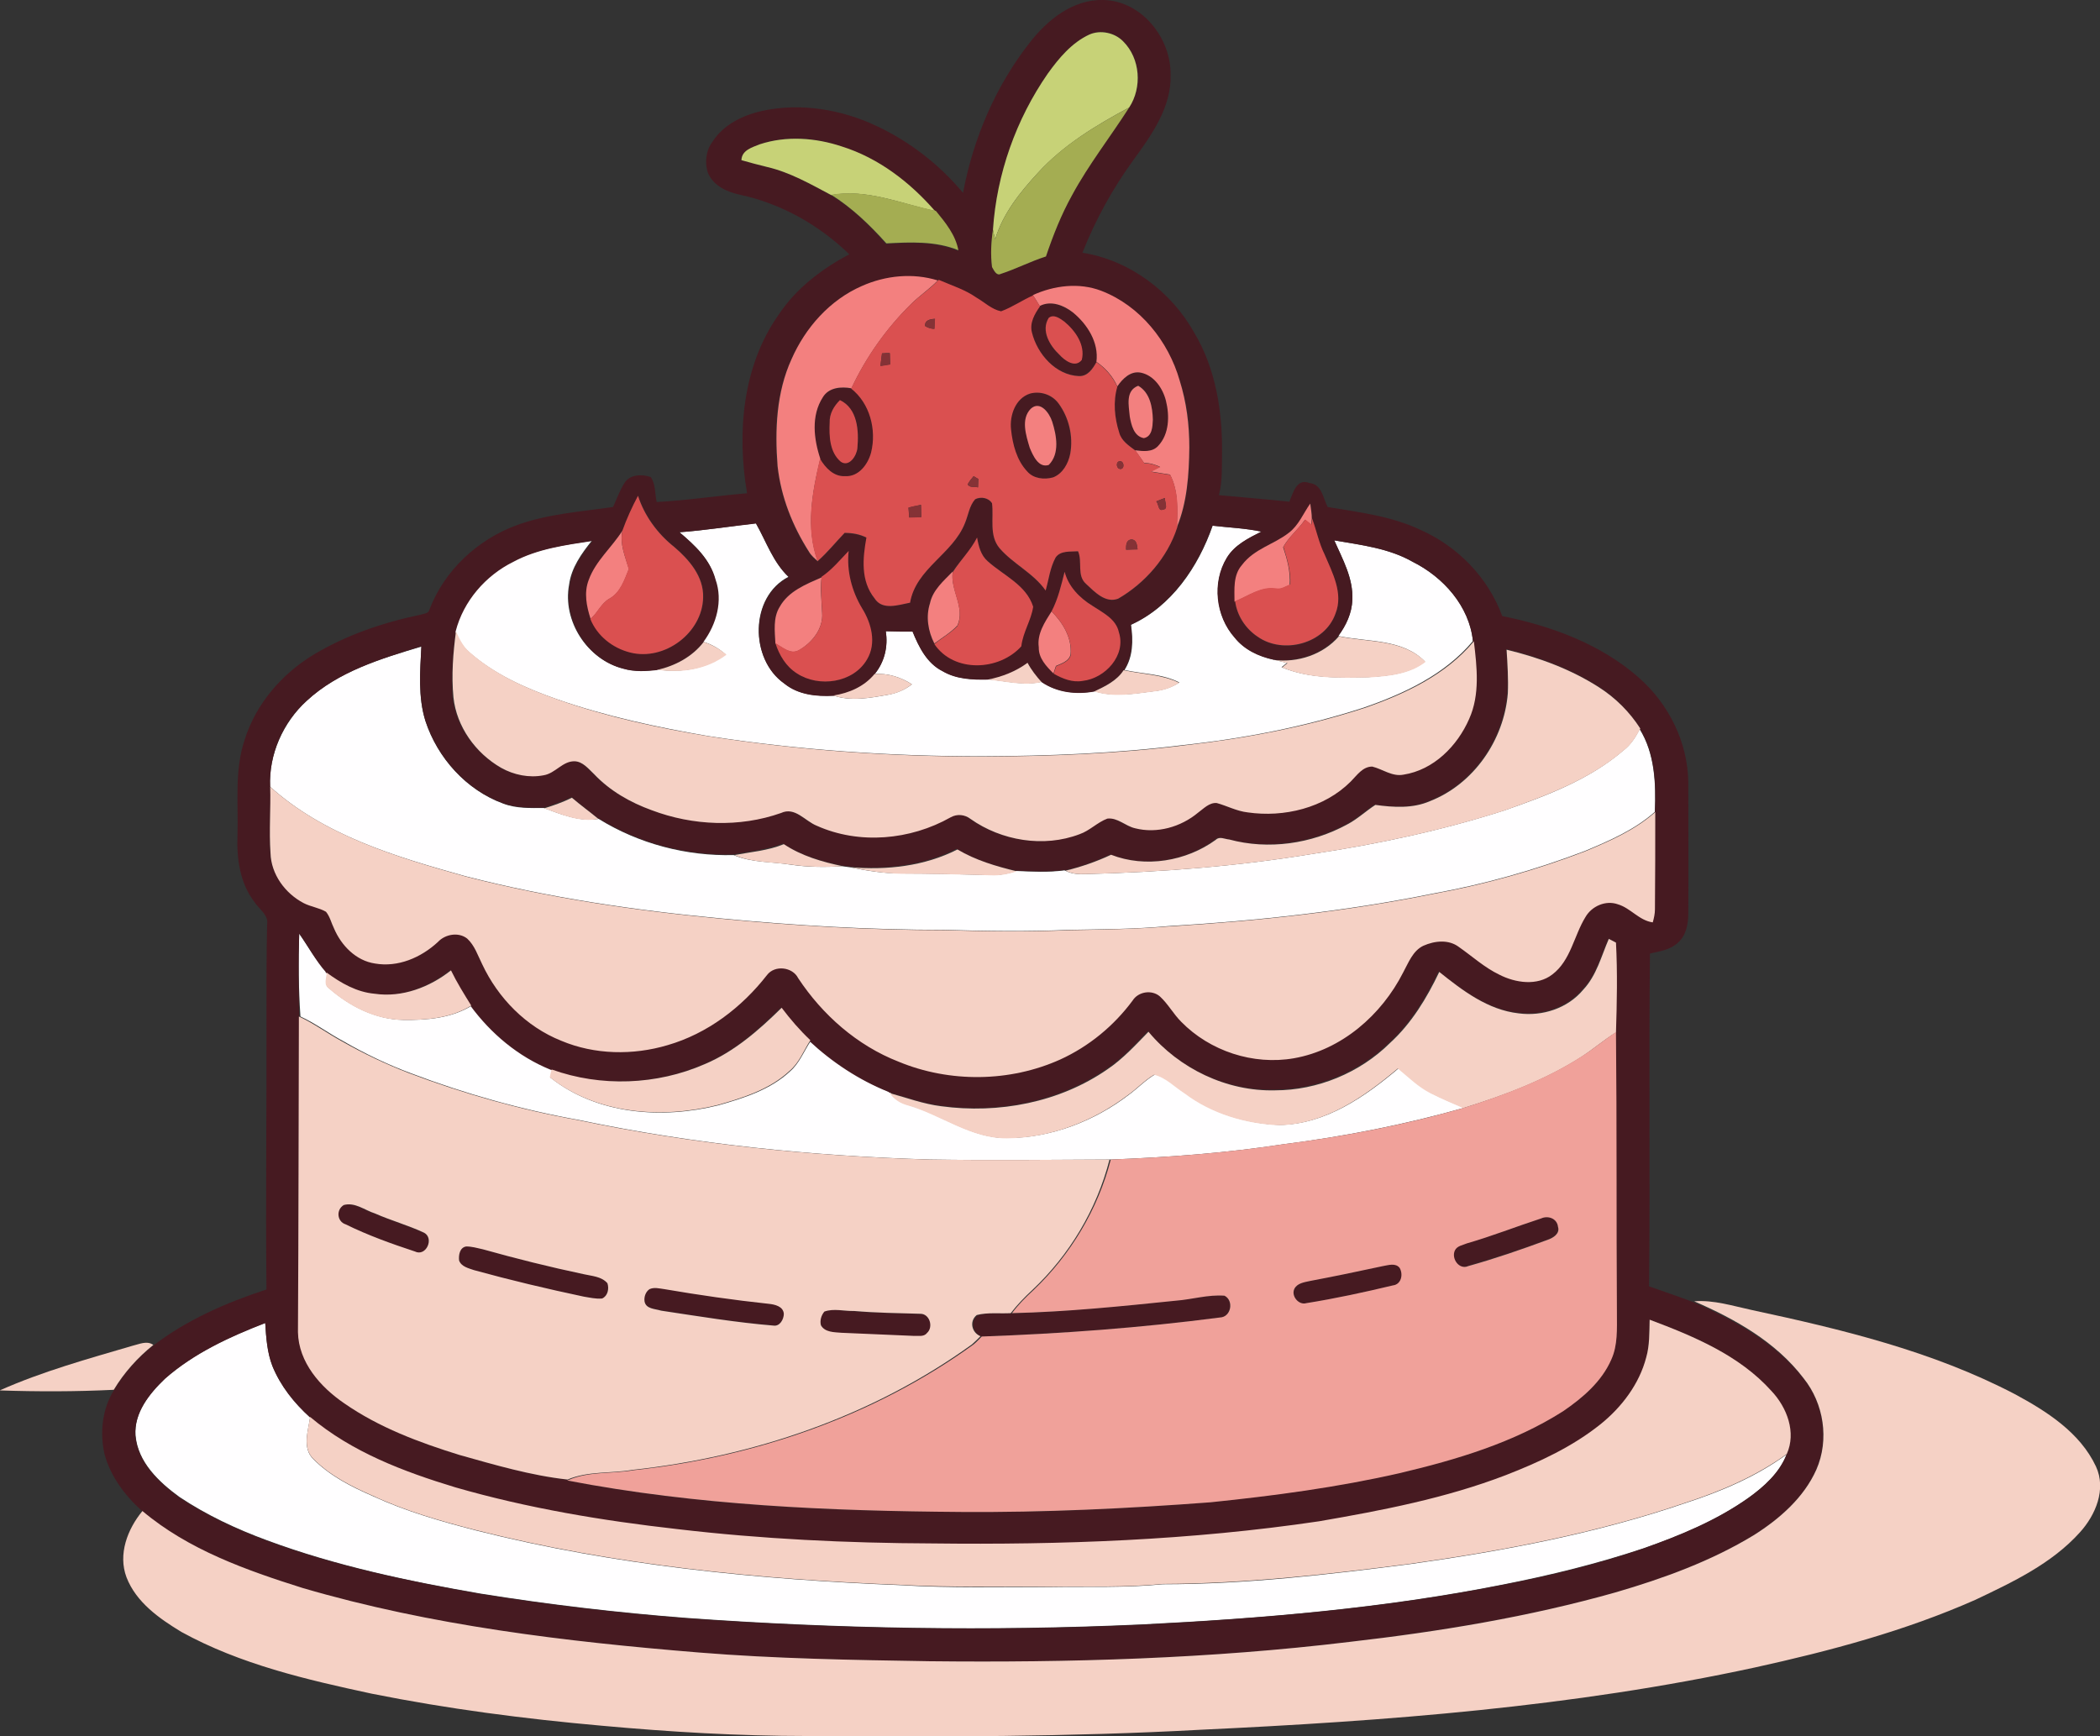 <?xml version="1.0" encoding="utf-8"?>
<!-- Generator: Adobe Illustrator 19.2.0, SVG Export Plug-In . SVG Version: 6.00 Build 0)  -->
<svg version="1.1" id="Layer_1" xmlns="http://www.w3.org/2000/svg" xmlns:xlink="http://www.w3.org/1999/xlink" x="0px" y="0px"
	 viewBox="0 0 673.8 557.1" enable-background="new 0 0 673.8 557.1" xml:space="preserve">
<rect x="0" y="0" width="673.8" height="557.1" fill="#333333" stroke="none"/>
<path fill="#FFFEFF" d="M218,170.8c8.2-0.6,16.3-1.9,24.5-2.9c3.3,5.8,5.5,12.5,10.5,17.2c-12.5,6.4-12.5,26.4-1.4,34.2
	c4.4,3.6,10.3,4.2,15.8,3.9c5.6,1.9,11.6,0.8,17.3-0.2c2.9-0.5,5.6-1.6,7.9-3.4c-3.6-2.3-7.7-3.6-12-3.3c3.2-3.8,4.4-8.9,3.6-13.8
	c2.9,0.1,5.7,0.1,8.6,0.1c2,5,4.6,10.2,9.6,12.7c4.3,2.6,9.5,2.8,14.5,2.7c5.8,0.5,11.5,2.1,17.3,0.8c5,3.4,11.2,4.1,17,3
	c6.2,2,12.8,0.8,19.1,0c2.9-0.3,5.7-1.2,8.1-2.8c-5.5-2.8-11.8-2.7-17.6-4c2.8-4.3,2.8-9.5,2.1-14.5c13-5.9,21.6-18.6,26.2-31.8
	c5.2,0.6,10.5,0.8,15.7,1.9c-4.1,2.1-8.6,4.2-11.1,8.4c-4.8,7.9-3.6,18.8,2.5,25.6c3.1,3.9,7.8,6,12.5,7.1c1.4,0.3,2.8,0.7,4.2,1
	c-0.4,0.4-1.3,1.1-1.7,1.4c8.8,3.7,18.4,3.4,27.8,3.2c6.3-0.4,13.1-1,18.2-5c-7.2-7.4-18.4-6.2-27.8-8.2c2.5-3.4,4.3-7.3,4.5-11.6
	c0.4-6.9-3.1-13-5.8-19.1c8.6,1.5,17.5,2.5,25.2,6.9c9.8,4.9,18.2,14.2,19.3,25.4c-9,10.8-22.1,16.9-35.1,21.4
	c-18.8,6.1-38.3,9.9-57.9,12c-21.5,2.7-43.1,3.5-64.7,3.6c-29.3,0-58.7-2-87.7-6.5c-16.3-2.8-32.6-6.3-48.2-11.7
	c-10.3-3.6-20.5-8.1-28.7-15.4c-2.1-1.8-3.3-4.2-4.3-6.6c2.5-9.7,9.6-17.9,18.5-22.3c7.8-4.2,16.7-5.3,25.4-6.7
	c-3.3,4.1-6.6,8.7-7.3,14.1c-2.2,11.6,5.8,24,17.2,26.9c3.7,1.1,7.6,0.8,11.3,0.4c7.6,1,15.5-0.2,21.7-4.9c-2.1-1.9-4.6-3.3-7.3-4.1
	c4.1-5.7,6.3-13.2,3.9-20C227.9,179.5,222.9,174.9,218,170.8z"/>
<path fill="#FFFEFF" d="M98.4,224.9c10.2-9.5,23.8-13.5,36.8-17.4c-0.4,8-1.1,16.2,1.3,23.9c3.9,11.9,13.2,22.2,25,26.5
	c4.2,1.6,8.7,1.4,13,1.4c5.5,2,11.5,4.5,17.5,3.5l0.1,0c12.9,8,28.2,12,43.3,11.6c5.9,2.5,12.3,2.1,18.5,3.1
	c5.4,0.8,10.9,0.8,16.4,0.5c0.6,0.1,1.7,0.2,2.3,0.3c5.4,1.1,10.9,2,16.4,2c9.7,0,19.3,0.3,29,0.5c2.7,0.1,5.4-0.4,8-1.3
	c5.2,0.2,10.4,0.5,15.6-0.2l0.2,0.1c1.9,1,4.1,1.2,6.3,1.1c24.5-0.6,49-2.5,73.2-6.5c20.7-3.1,41.3-7.5,61.3-13.9
	c13.5-4.7,27.4-9.9,38.4-19.4c2.3-1.8,3.8-4.2,5.1-6.7c4.9,7.9,5.2,17.5,4.9,26.5c-6.5,5.8-14.6,9.3-22.5,12.6
	c-15.7,6-31.9,10.6-48.4,13.6c-28.1,5.7-56.7,8.8-85.3,10.5c-10.6,1-21.2,1-31.8,1.2c-13.3,0.6-26.6,0.4-40,0
	c-24.1,0-48.1-1.4-72-3.7c-27.5-2.6-54.8-6.6-81.6-13.5c-22.2-6.2-45.3-13-62.8-28.8C86.3,242.1,90.8,231.9,98.4,224.9z"/>
<path fill="#FFFEFF" d="M96,299.6c2.9,4.1,5.3,8.7,9,12.3l0,0.2c0,1.7-1.1,4,0.7,5.1c6.5,5.7,14.8,9.9,23.6,10.1
	c7.5,0.1,15.5-0.5,22.1-4.6c6.6,9,15.4,16.4,25.8,20.6c-0.1,0.6-0.4,1.8-0.6,2.5c15,11.9,35.8,13.4,53.9,8.9c8.1-2.3,16.7-5,23-10.9
	c3-2.6,4.4-6.4,6.6-9.7c7.5,6.9,16.1,12.6,25.5,16.4l0.2,0.2c1.4,2,3.4,3.3,5.7,3.9c10.8,3.1,20.2,10.8,31.9,10.6
	c13.9-0.1,27.7-5.4,38.7-13.8c2.9-2.1,5.4-4.8,8.5-6.6c3.8,0.9,6.6,4,9.8,6c8.6,6.5,19.4,9.7,30.1,10.2c14.8-0.2,27.4-9,38.3-18.2
	c3.5,2.8,6.7,5.9,10.6,8c3.4,1.8,6.9,3.2,10.4,4.7c-19,5.4-38.4,9.2-58,11.7c-18.3,2.8-36.8,4.2-55.3,4.9c-19.4,0.1-38.7,0.3-58,0
	c-37.9-1.1-75.7-4.9-112.8-12.7c-18.4-3.3-36.5-8.4-53.9-15c-7.5-2.8-14.8-6.3-21.7-10.3c-4.7-2.5-8.9-5.7-13.7-7.9
	C95.8,317.3,95.7,308.5,96,299.6z"/>
<path fill="#FFFEFF" d="M52.9,442.4c9.3-8.2,20.7-13.4,32.2-17.9c0.3,4.6,0.6,9.4,2.3,13.8c2.6,6.4,7,11.9,12.1,16.5
	c-0.6,4.3-2.6,9.9,1,13.4c5.3,5.4,12.2,8.9,19.1,11.9c10.6,4.9,21.8,8.1,33,11c44.6,11.3,90.7,15.8,136.6,17.6c16,1,32,0.5,47.9,0.6
	c12-0.2,24,0.3,36-0.9c26.6,0,53.2-3.1,79.6-6.5c29.8-4.2,59.6-9.8,88.2-19.6c11.4-3.7,22.7-8.5,32.4-15.6
	c-2.3,5.9-7.2,10.3-12.2,13.9c-10.3,7.3-22.1,12.2-33.9,16.3c-14.7,4.9-29.8,8.6-45,11.6c-38.3,7.6-77.2,10.9-116.1,12.8
	c-48.6,2.2-97.4,1.4-145.9-2.1c-22.1-1.7-44.1-4.3-66-7.8c-23.2-4-46.4-8.9-68.5-17.1c-9.8-3.6-19.4-8.1-28.1-13.9
	c-6.6-4.8-13.4-11.2-14.1-19.8C43,453.3,47.9,447.2,52.9,442.4z"/>
<g>
	<g>
		<path fill="#461A21" d="M330.3,13.8c5.7-7.4,14-14.1,23.8-13.8c12.1,0.3,21.5,12,21.5,23.7c0.4,10.5-6,19.5-11.9,27.6
			c-6.7,9.2-12.2,19.2-16.4,29.8c15.1,2.4,28.5,12.4,35.9,25.7c6.8,11.4,9,24.9,8.9,38c-0.1,4.7,0.2,9.5-1,14.1
			c7.5,0.7,15.1,1.3,22.6,2.1c1.2-2.8,2.3-7.6,6.4-6c4.1,0.4,4.4,4.9,5.9,7.7c10.1,1.7,20.5,2.9,29.9,7.4
			c11.9,5.3,21.6,15.3,26.1,27.6c15.9,3.2,31.9,9.1,44.1,20c9.4,8.4,15.4,20.5,15.6,33.2c0,14,0.1,28.1,0,42.1
			c0,3.4-0.6,7.1-3.3,9.5c-2.4,2.3-5.9,2.8-9,3.5c-0.4,35.6,0.1,71.2-0.3,106.8c4.8,1.7,9.6,3.3,14.3,5.1
			c13.1,5.7,26.2,13,35.2,24.4c6.5,8.1,8.3,19.8,4.1,29.3c-4,9.1-11.8,15.8-20,21c-13.7,8.4-29,13.9-44.4,18.4
			c-27.9,7.9-56.6,12.5-85.4,15.9c-44.8,5.4-89.9,6.7-134.9,6.2c-24.7-0.4-49.4-0.8-73.9-2.8c-42.8-3.5-85.8-8.6-127.1-20.7
			c-18.1-5.7-36.7-12.3-51.4-24.7c-5.5-4.9-10.2-11.2-12.1-18.4c-1.5-6.8-0.7-14.3,3-20.3c3.3-5.6,7.6-10.4,12.7-14.4
			c10.8-8.3,23.5-13.8,36.3-18c-0.3-29.3,0.1-58.6,0-87.9c0-9.7,0-19.4,0.2-29.1c0.6-3.2-2.6-5-4.1-7.4c-4.7-6.1-5.7-14.1-5.4-21.6
			c0.3-10.1-1-20.6,2.3-30.4c3.6-11.5,11.9-21.1,22.1-27.3c10.5-6.3,22.2-10.3,34.2-12.8c1.1-0.4,2.7-0.3,3-1.7
			c4.8-12.6,15.5-22.5,28.1-27.1c9.9-3.6,20.5-4.3,30.8-5.8c1.2-2.6,2.1-5.2,3.6-7.6c1.7-2.9,5.7-3,8.5-2c1.6,2.3,1.3,5.3,1.9,8
			c9.7-0.5,19.3-2,29-2.8c-3.3-19.4-1.5-40.9,10.2-57.4c5.6-8.4,13.8-14.6,22.6-19.3c-9.7-9.4-21.9-16.3-35.1-19.1
			c-4.1-0.9-8.4-2.8-10.2-6.9c-1.2-3.3-0.7-7.3,1.4-10.1c3.5-5.5,9.7-8.5,15.9-9.9c12.4-2.7,25.5-0.5,36.9,4.9
			c10.6,5,20.1,12.4,27.6,21.4C312.3,44.3,319.5,27.6,330.3,13.8z M349.5,11.1c-5.6,2.6-9.8,7.5-13.3,12.5
			c-10.2,14.7-16.4,32.2-17.6,50.1c-0.6,3.9-0.8,8-0.3,12c0.5,1,1.3,2.9,2.8,2.2c4.9-1.6,9.6-4,14.5-5.6c2.2-6.8,4.9-13.4,8.4-19.7
			c5.3-9.9,12.3-18.7,18.3-28.1c4.3-6.4,3.7-15.7-1.9-21.2C357.7,10.4,353.1,9.4,349.5,11.1z M243.8,46.3c-2.4,1-5.8,2-6,5.1
			c2.8,0.8,5.6,1.5,8.3,2.2c7.3,1.7,14,5.5,20.5,9c6.8,4.2,12.5,9.7,17.7,15.7c7.7-0.5,15.8-0.9,23.1,2.2c-0.9-4.9-4.2-8.8-7.2-12.6
			l-0.3-0.1c-8-9.2-18.1-17.1-29.9-20.7C261.6,44.1,252.3,43.4,243.8,46.3z M276.5,91.8c-10.3,4.5-18.1,13.4-22.6,23.5
			c-5,10.7-5.5,22.8-4.5,34.4c1.1,9.8,4.8,19.2,10.1,27.5c0.7,1.2,1.8,2.1,2.8,3c3.2-2.7,5.8-6,8.7-9.1c2.4,0.1,4.8,0.4,7,1.5
			c-1.1,6.6-1.9,13.9,2.6,19.5c2.5,4,7.7,2,11.4,1.4c1.8-11,13.7-15.6,17.6-25.5c1.1-2.5,1.4-5.6,3.3-7.7c1.8-0.9,4.3-0.5,5.4,1.3
			c0.5,4.8-1,10.4,2.4,14.4c4.4,5.1,10.8,8,14.8,13.6c1-3.6,1.5-7.4,3.2-10.6c1.6-2.4,4.7-1.9,7.2-2c1.4,3.4-0.5,7.7,2.6,10.5
			c2.7,2.5,6.2,6.3,10.3,4.7c8.7-5,15.8-13.2,18.9-22.8c3.3-8.1,3.9-17,4-25.6c0.1-7.3-0.8-14.6-3.1-21.5
			c-3.7-12.6-12.8-24.1-25.2-28.8c-7.1-2.7-15.1-1.7-21.9,1.4c-3.5,1.5-6.7,3.8-10.3,5.1c-3-0.6-5.3-2.9-7.9-4.4
			c-3.7-2.6-8-3.9-12.1-5.7l-0.3,0.3C292.9,87.6,284.1,88.5,276.5,91.8z M199.7,170.3c-3.4,5.4-8.6,9.7-10.8,15.8
			c-1.5,4.1-0.7,8.5,0.6,12.5c2.2,5.4,7.1,9.4,12.8,10.8c11,2.8,23.2-6.3,23.4-17.7c0.2-6.7-4.5-12.2-9.3-16.2
			c-5.3-4.3-9.5-9.9-11.6-16.4C202.8,162.7,201.1,166.4,199.7,170.3z M413.5,171c-4.7,3.7-11.2,5.1-14.8,10.2
			c-2.9,3.2-2.4,7.8-2.4,11.8c0.5,4.7,3.3,8.8,7.2,11.4c8.2,5.8,21.6,2.4,25-7.4c2.6-6.5-1-13.1-3.5-19c-1.9-3.6-2.6-7.7-4-11.5
			c0-1.6-0.3-3.3-0.5-4.9C418.2,164.7,416.8,168.6,413.5,171z M218,170.8c4.9,4.2,9.9,8.8,11.6,15.2c2.4,6.8,0.3,14.3-3.9,20
			c-3.7,4.8-9.2,7.7-15,9l0.6,0c-3.8,0.4-7.6,0.7-11.3-0.4c-11.4-2.9-19.4-15.3-17.2-26.9c0.7-5.4,3.9-9.9,7.3-14.1
			c-8.6,1.3-17.6,2.5-25.4,6.7c-8.9,4.4-16,12.6-18.5,22.3c-0.9,7-1.4,14.1-1,21.1c1.1,9.4,7.2,17.9,15.3,22.6
			c4.1,2.4,9,3.3,13.6,2.4c3.7-0.6,6.1-4.6,10-4.5c2.7,0.2,4.5,2.4,6.2,4.1c5.1,5.3,11.6,9.1,18.5,11.6c13.2,5,28.1,5.6,41.5,0.9
			c4.5-2.1,7.7,2.6,11.5,4.1c13.6,6,30.1,4.6,42.9-2.7c2-1.1,4.6-0.9,6.4,0.5c9.9,7.1,23.5,9.4,35,4.9c3.3-1.1,5.7-3.8,8.9-5
			c3.3-0.4,5.8,2.5,8.9,3.1c7,1.8,14.8-0.4,20.2-5c1.8-1.3,3.6-3.3,6-3.1c3.4,0.9,6.4,2.6,9.9,3c11.7,1.7,24.6-1.3,33.1-9.9
			c2-1.9,3.8-4.8,6.9-4.8c3.4,0.8,6.4,3.3,10,2.6c9.7-1.4,17.3-9.1,21.1-17.9c3.5-7.8,2.5-16.7,1.5-24.9
			c-1.2-11.2-9.5-20.5-19.3-25.4c-7.7-4.4-16.6-5.4-25.2-6.9c2.7,6.1,6.1,12.3,5.8,19.1c-0.1,4.3-2,8.2-4.5,11.6
			c-5.1,5.9-13.1,8.5-20.8,7.6c-4.8-1-9.4-3.2-12.5-7.1c-6.1-6.9-7.3-17.7-2.5-25.6c2.5-4.1,6.9-6.3,11.1-8.4
			c-5.2-1.1-10.5-1.3-15.7-1.9c-4.6,13.1-13.2,25.9-26.2,31.8c0.7,4.9,0.6,10.1-2.1,14.5l-0.2,0c-2.1,3.4-5.9,5.1-9.3,6.9
			c-5.8,1.1-12,0.4-17-3c-1.7-1.9-3.3-4-4.5-6.2c-3.8,2.8-8.2,4.6-12.8,5.4c-4.9,0.1-10.1-0.1-14.5-2.7c-5-2.5-7.6-7.8-9.6-12.7
			c-2.9,0-5.8,0-8.6-0.1c0.8,4.9-0.4,9.9-3.6,13.8c-3.3,4-8.1,6-13.1,6.9c-5.5,0.3-11.4-0.3-15.8-3.9c-11.2-7.8-11.1-27.8,1.4-34.2
			c-5-4.7-7.2-11.4-10.5-17.2C234.4,168.9,226.2,170.2,218,170.8z M313.5,172.5c-2,4-5.3,7.3-7.9,10.9c-2.8,3.1-6.3,5.9-7.3,10.2
			c-1.3,4.3-0.6,9,1.4,12.9c6.3,9.3,20.8,8.7,27.9,0.7c0.5-4.5,3.2-8.3,3.8-12.7c-2.3-7-9.6-10-14.6-14.6
			C314.7,178.1,314,175.2,313.5,172.5z M263.6,185.1v0.1c-5,2.3-10.6,4.4-13.4,9.4c-2.2,3.5-1.6,7.8-1.4,11.8
			c1.2,3.8,3.4,7.5,6.9,9.7c7.1,4.6,18.1,3.1,22.5-4.5c3.1-5.2,1.4-11.6-1.6-16.4c-3.3-5.5-5-12-4.3-18.4
			C269.5,179.7,267,182.9,263.6,185.1z M337.4,196.2c-2.1,3.4-4.7,7.2-4.1,11.5c-0.1,3.5,2.5,6.1,4.7,8.4c2.8,1.6,6,2.9,9.3,2.3
			c7.2-0.7,14-8.2,11.6-15.6c-0.9-4.3-5.2-6.3-8.5-8.5c-4.1-2.5-7.6-6.1-8.9-10.9C340.5,187.9,339.4,192.2,337.4,196.2z M98.4,224.9
			c-7.7,6.9-12.2,17.2-11.7,27.6c0.2,7-0.4,14,0,21c0.2,6.8,4.7,12.9,10.6,16c2.3,1.2,5,1.5,7.2,2.8c1.3,1.5,1.7,3.6,2.6,5.4
			c2.4,5.4,7.1,10.3,13.1,11.2c7.4,1.2,14.9-1.9,20.2-6.9c2.4-2.5,6.6-3.3,9.4-1.1c2.4,2.2,3.4,5.4,4.8,8.2
			c5.1,10.9,14.1,20.1,25.4,24.6c10.7,4.6,23,4.7,34.1,1.4c12.8-3.6,23.8-12.1,31.9-22.5c2.5-3.3,8.1-2.7,10,1
			c7.8,11.9,19,21.6,32.2,26.8c16.4,6.9,35.6,6.6,51.9-0.7c9.2-4.1,17.1-10.8,23.2-18.9c1.9-2.9,6.2-3.6,8.8-1.3
			c2.6,2.4,4.4,5.6,6.8,8.1c9.2,9.5,23.2,14.1,36.2,11.7c15.3-2.7,28.1-13.9,35-27.5c1.7-3.1,3.1-7,6.5-8.6
			c3.5-1.6,8.1-2.1,11.4,0.4c4.3,3,8.2,6.7,13,8.9c5.1,2.6,12.1,3.7,17-0.1c5.9-4.5,6.9-12.4,10.6-18.4c2-3.5,6.5-5.5,10.4-4.1
			c4.2,1.2,6.9,5.2,11.2,5.8c0.3-1.4,0.7-2.8,0.7-4.2c0-10.4,0.1-20.8,0.1-31.2c0.4-9,0-18.6-4.9-26.5l0.1-0.2
			c-3.4-5.3-7.9-9.8-13.2-13.2c-9.1-5.8-19.3-9.6-29.7-12.1c0.3,4.7,0.6,9.4,0.3,14.1c-1.2,14.9-10.9,29.1-25,34.6
			c-5.5,2.4-11.7,2-17.5,1.2c-3.1,2-5.8,4.6-9.1,6.3c-11.4,6.1-25.2,8.2-37.8,4.8c-1.4-0.1-3.1-1.1-4.3,0.1
			c-9.5,7-22.5,9.1-33.6,4.8c-4.7,2.2-9.5,3.9-14.6,5.1l-0.2-0.1c-5.2,0.7-10.4,0.4-15.6,0.2c-6.6-1.5-13.2-3.5-19-7
			c-10.5,5.4-22.7,6.7-34.4,5.7c-0.6-0.1-1.7-0.2-2.3-0.3c-6.7-1.4-13.2-3.3-19-7.1c-5.1,2-10.6,2.5-15.9,3.5
			c-15.2,0.4-30.4-3.6-43.3-11.6l-0.1,0c-2.8-2.3-5.8-4.5-8.5-6.8c-2.9,1.4-5.9,2.4-8.9,3.4c-4.4,0-8.8,0.1-13-1.4
			c-11.9-4.3-21.1-14.6-25-26.5c-2.4-7.7-1.7-16-1.3-23.9C122.2,211.4,108.6,215.5,98.4,224.9z M96,299.6c-0.3,8.9-0.2,17.7,0,26.6
			c-0.1,33.8-0.2,67.6-0.1,101.4c0.2,9.7,7.2,17.5,14.8,22.8c11.1,7.8,24.1,12.6,37,16.6c11.4,3.2,23,6.6,34.7,7.9l-0.5,0.2
			c41.6,8.1,84.1,9.9,126.4,10.1c26.7,0.3,53.4-1,80-3.1c20.4-2.2,40.9-4.9,60.9-9.4c18.1-4.3,36.4-9.7,52.2-19.8
			c6.3-4.2,12.5-9.4,15.5-16.6c2.2-4.6,1.8-9.8,1.8-14.8c-0.2-30.1,0-60.2-0.3-90.3c0.2-9.6,0.5-19.2,0-28.8
			c-0.6-0.3-1.7-0.9-2.3-1.2c-2.5,5.5-3.9,11.7-8.3,16.2c-5,6-13.1,8.6-20.7,7.6c-9.9-1.1-18-7.3-25.5-13.3
			c-4,8.4-8.9,16.5-15.8,22.8c-9.7,9.6-23.2,15.1-36.9,15.2c-15.5,0.4-30.7-6.9-40.6-18.8c-4.1,4.2-8.1,8.7-13.1,12
			c-15.4,10.7-35,14.5-53.4,11.9c-5.7-0.7-11-2.7-16.5-4.2l-0.2-0.2c-9.5-3.8-18.1-9.5-25.5-16.4l0.1-0.2c-3.4-3.2-6.4-6.8-9.2-10.4
			c-7.3,7.2-15.1,14.1-24.7,18.1c-15.4,6.7-33.3,7.4-49.1,1.8c-10.4-4.2-19.2-11.6-25.8-20.6c-2.3-3.7-4.6-7.4-6.5-11.3
			c-6.9,5.4-15.7,8.9-24.5,7.5c-5.7-0.6-10.8-3.4-15.4-6.8l0-0.2C101.3,308.3,98.9,303.7,96,299.6z M529.3,423.5
			c-0.2,4.1,0,8.3-1.1,12.3c-2.2,8.5-7.8,15.9-14.6,21.4c-9.1,7.3-19.8,12.2-30.5,16.4c-19.3,7.4-39.6,11.3-59.9,14.8
			c-41,6.2-82.6,7.6-124.1,7.1c-27.3-0.1-54.7-1.4-81.8-4.6c-24-2.7-48-6.7-71.2-13.4c-16.6-5-33.2-11.4-46.6-22.6
			c-5.1-4.6-9.5-10.1-12.1-16.5c-1.7-4.4-2-9.1-2.3-13.8c-11.4,4.4-22.9,9.7-32.2,17.9c-5,4.8-9.9,10.9-9.5,18.2
			c0.8,8.6,7.5,15,14.1,19.8c8.7,5.8,18.3,10.3,28.1,13.9c22.1,8.2,45.3,13,68.5,17.1c21.9,3.5,43.9,6.1,66,7.8
			c48.6,3.5,97.3,4.3,145.9,2.1c38.9-2,77.9-5.2,116.1-12.8c15.2-2.9,30.3-6.6,45-11.6c11.8-4.2,23.6-9,33.9-16.3
			c5-3.6,9.9-8,12.2-13.9c3.1-6.9,0.1-15-4.9-20.2C558.2,435,543.5,428.8,529.3,423.5z"/>
	</g>
	<g>
		<path fill="#461A21" d="M333.6,98.2c3.6-1.9,7.7-0.1,10.7,2.1c4.7,3.7,8.3,9.6,7.5,15.8c-1.2,2.1-2.9,4.6-5.6,4.5
			c-7.5-0.3-13.4-7.1-15.1-14C330.2,103.5,332,100.6,333.6,98.2z M336.5,102c-2.7,4,0.3,8.9,3.3,11.8c1.7,1.8,5.1,4.4,7.2,1.7
			c1.2-4.8-2.1-9.4-5.6-12.3C340.2,102.2,338.2,100.8,336.5,102z"/>
	</g>
	<g>
		<path fill="#461A21" d="M358.5,124c1.7-2.5,4.3-5,7.6-4.4c4.3,0.9,7,5,8,9c1.3,4.8,1.2,10.7-2.5,14.5c-1.9,2.1-4.9,1.7-7.4,1.4
			c-2-1.6-4.5-3.2-5.2-5.8C357.6,134,357.1,128.8,358.5,124z M362.5,133.7c0.5,2.7,1.3,6.3,4.5,6.8c2.7-0.5,2.8-3.7,2.9-5.9
			c-0.1-4-0.9-8.7-4.7-10.9C361,125.4,362.2,130.2,362.5,133.7z"/>
	</g>
	<g>
		<path fill="#461A21" d="M263.9,127.6c1.9-3.2,5.9-3.5,9.2-2.9c6,4.7,8.3,13.3,6.4,20.5c-1,3.8-4,8-8.4,7.6c-3.7,0.2-6.3-2.7-8-5.6
			C261.1,141,260.1,133.5,263.9,127.6z M269.5,128.4c-1.9,1.9-3.4,4.4-3.3,7.2c-0.1,4.3,0.1,9.6,3.6,12.5c2.7,1.9,5.1-1.9,5.3-4.4
			C275.6,138.2,275.2,131.1,269.5,128.4z"/>
	</g>
	<g>
		<path fill="#461A21" d="M330.5,126.3c3.2-0.9,7,0.4,9,3.1c3.4,4.6,4.8,10.6,3.8,16.2c-0.6,3.2-2.3,6.4-5.5,7.6
			c-2.8,0.8-6.3,0.4-8.3-1.9c-3.3-3.6-4.6-8.7-5.2-13.5C323.9,133.2,325.9,127.8,330.5,126.3z M330.7,131.2
			c-3.1,3.4-1.5,8.5-0.3,12.4c1,2.4,2.8,6.6,6.1,5.5c3.6-3.6,2.5-9.5,1.1-13.9C336.7,132.5,333.7,128.4,330.7,131.2z"/>
	</g>
	<path fill="#461A21" d="M110.3,386.7c3.5-0.9,6.7,1.8,10,2.8c5.2,2.3,10.7,3.8,15.8,6.2c3.2,1.8,0.5,7.8-3,6
		c-7.5-2.5-15-5.3-22.2-8.7C108.1,391.9,107.8,388.2,110.3,386.7z"/>
	<path fill="#461A21" d="M494.5,391c2.2-1,5.1,0,5.3,2.6c0.7,2.3-1.6,3.6-3.4,4.2c-8.3,3.1-16.8,5.9-25.4,8.4
		c-2.9,1.4-5.5-2.4-4.3-5c0.7-1.5,2.5-1.7,3.9-2.3C478.7,396.7,486.5,393.7,494.5,391z"/>
	<path fill="#461A21" d="M149.6,400c1.8,0,3.5,0.5,5.3,0.9c10.7,3,21.5,5.7,32.4,8c2.6,0.6,5.7,0.7,7.6,2.9c0.5,1.7,0,4.1-1.7,4.9
		c-2,0.2-3.9-0.3-5.9-0.6c-11.8-2.5-23.5-5.2-35.2-8.5c-1.8-0.6-4.1-1-4.8-3.1C147.1,402.8,147.5,400.3,149.6,400z"/>
	<path fill="#461A21" d="M443.7,406.3c1.8-0.3,4.1-1.2,5.5,0.6c1.2,2.1,0.5,5.3-2.2,5.6c-9.2,2.2-18.5,4.2-27.8,5.7
		c-2.5,0.7-5-2.3-3.8-4.6c0.9-1.8,3.1-2.1,4.9-2.5C428,409.6,435.9,408,443.7,406.3z"/>
	<path fill="#461A21" d="M208.4,413.7c1.5-0.7,3.2-0.3,4.8-0.1c11.1,1.9,22.2,3.5,33.4,4.7c1.9,0.3,4.7,0.8,4.9,3.2
		c0,1.7-1.2,4.1-3.3,3.8c-12.1-1-24.1-2.9-36.1-4.8c-1.9-0.6-4.9-0.5-5.3-3C206.6,416.2,207.1,414.6,208.4,413.7z"/>
	<path fill="#461A21" d="M377.2,417.4c5.2-0.4,10.4-1.9,15.6-1.6c3.1,1.6,2.1,6.9-1.5,7c-25.4,3.3-50.9,5.1-76.4,6.1
		c-2.8-1.1-3.7-4.9-1.2-6.8c3.5-1,7.3-0.5,10.9-0.6C342.2,421,359.7,419.2,377.2,417.4z"/>
	<path fill="#461A21" d="M264.5,420.9c3-1.1,6.4-0.1,9.6-0.1c7.1,0.6,14.2,0.6,21.2,0.9c3.1-0.1,4.4,4.3,2.2,6.2
		c-1,1.3-2.8,0.8-4.2,0.9c-7.7-0.3-15.5-0.7-23.2-1c-2.3-0.2-5.3-0.1-6.6-2.4C262.9,423.8,263.4,422.1,264.5,420.9z"/>
</g>
<g>
	<path fill="#C7D277" d="M349.5,11.1c3.6-1.6,8.2-0.6,10.9,2.2c5.5,5.5,6.1,14.8,1.9,21.2c-10.6,5.7-21.1,12-29.3,21
		c-5.7,6.2-11.2,13-13.7,21.3c-0.3-1-0.5-2.1-0.7-3.1c1.2-17.9,7.4-35.4,17.6-50.1C339.8,18.6,343.9,13.7,349.5,11.1z"/>
	<path fill="#C7D277" d="M243.8,46.3c8.5-2.8,17.9-2.1,26.3,0.7c11.8,3.7,21.9,11.5,29.9,20.7c-10.9-2.3-21.9-7.2-33.3-5.1
		c-6.6-3.5-13.2-7.3-20.5-9c-2.8-0.7-5.6-1.4-8.3-2.2C238,48.2,241.3,47.3,243.8,46.3z"/>
</g>
<g>
	<path fill="#A4AD52" d="M333,55.5c8.1-9,18.7-15.3,29.3-21c-6,9.4-13,18.3-18.3,28.1c-3.5,6.3-6.1,12.9-8.4,19.7
		c-5,1.6-9.6,4-14.5,5.6c-1.4,0.7-2.2-1.2-2.8-2.2c-0.5-4-0.3-8,0.3-12c0.2,1,0.4,2,0.7,3.1C321.8,68.5,327.3,61.7,333,55.5z"/>
	<path fill="#A4AD52" d="M266.7,62.5c11.3-2,22.3,2.8,33.3,5.1l0.3,0.1c3.1,3.8,6.3,7.7,7.2,12.6c-7.3-3-15.4-2.6-23.1-2.2
		C279.1,72.2,273.4,66.7,266.7,62.5z"/>
</g>
<g>
	<path fill="#F3807F" d="M276.5,91.8c7.6-3.4,16.4-4.3,24.4-1.8c-2.7,2.8-5.9,4.9-8.6,7.6c-7.9,7.8-14.4,17-19.1,27
		c-3.3-0.6-7.3-0.3-9.2,2.9c-3.8,5.9-2.9,13.4-0.8,19.7c-2.6,10.7-4.7,22.3-0.8,32.9c-1-0.9-2.1-1.8-2.8-3
		c-5.3-8.3-9-17.6-10.1-27.5c-0.9-11.6-0.4-23.7,4.5-34.4C258.4,105.2,266.2,96.3,276.5,91.8z"/>
	<path fill="#F3807F" d="M331.4,94.7c6.8-3.1,14.8-4.1,21.9-1.4c12.5,4.8,21.6,16.2,25.2,28.8c2.2,7,3.1,14.2,3.1,21.5
		c-0.1,8.7-0.7,17.6-4,25.6c0.2-5.7,0.5-11.7-2.2-16.9c-2.1-0.3-4.1-0.7-6.2-1c1-0.5,2-1,3-1.5c-1.6-0.7-3.3-1.3-5.1-1.2
		c-1-1.4-1.9-2.8-2.9-4.1c2.5,0.3,5.5,0.7,7.4-1.4c3.6-3.8,3.7-9.7,2.5-14.5c-1-4-3.8-8.1-8-9c-3.3-0.7-5.9,1.9-7.6,4.4
		c-1.4-3.2-3.8-5.9-6.7-7.9c0.8-6.2-2.9-12-7.5-15.8c-2.9-2.3-7.1-4-10.7-2.1C332.9,97,332.1,95.8,331.4,94.7z"/>
	<path fill="#F3807F" d="M362.5,133.7c-0.3-3.5-1.5-8.3,2.7-9.9c3.8,2.2,4.6,6.9,4.7,10.9c-0.1,2.2-0.2,5.4-2.9,5.9
		C363.8,140,363,136.4,362.5,133.7z"/>
	<path fill="#F3807F" d="M330.7,131.2c3-2.8,6,1.3,6.9,4.1c1.4,4.4,2.5,10.3-1.1,13.9c-3.3,1.1-5.1-3.1-6.1-5.5
		C329.2,139.7,327.5,134.5,330.7,131.2z"/>
	<path fill="#F3807F" d="M413.5,171c3.2-2.4,4.7-6.3,6.9-9.4c0.2,1.6,0.5,3.2,0.5,4.9c0,0.5-0.2,1.4-0.2,1.9c-0.5-0.4-1.5-1.2-2-1.6
		c-2.1,3.1-5.2,5.5-7,8.8c1.3,3.9,2.4,7.9,2.1,12.1c-1.4,0.6-2.8,1.6-4.5,1.3c-4.8-0.8-8.9,2.4-13.2,4.1c0-4-0.5-8.5,2.4-11.8
		C402.4,176.1,408.8,174.7,413.5,171z"/>
	<path fill="#F3807F" d="M199.7,170.3c-0.9,4.3,0.9,8.3,2.1,12.3c-1.4,3.5-2.7,7.6-6.2,9.5c-2.7,1.5-3.8,4.6-6.1,6.5
		c-1.3-4-2.2-8.4-0.6-12.5C191.1,180,196.3,175.7,199.7,170.3z"/>
	<path fill="#F3807F" d="M298.4,193.6c0.9-4.3,4.4-7.2,7.3-10.2c-0.9,5.9,4.1,11.5,1.5,17.3c-2.1,2.3-4.9,3.9-7.4,5.8
		C297.8,202.6,297,197.9,298.4,193.6z"/>
	<path fill="#F3807F" d="M250.2,194.7c2.8-5,8.4-7.2,13.4-9.4c-0.4,3.8,0,7.6,0.2,11.4c0.4,5.1-3.3,9.6-7.5,12
		c-2.7,1.5-5.3-1-7.5-2.2C248.6,202.5,248,198.2,250.2,194.7z"/>
	<path fill="#F3807F" d="M337.4,196.2c3.6,3.6,6.6,8.5,6.1,13.8c-0.5,2.2-2.9,2.9-4.7,3.7c-0.3,0.8-0.5,1.6-0.8,2.4
		c-2.3-2.3-4.8-4.9-4.7-8.4C332.7,203.4,335.2,199.7,337.4,196.2z"/>
</g>
<g>
	<g>
		<path fill="#DA5050" d="M300.9,90.1l0.3-0.3c4.1,1.8,8.4,3.1,12.1,5.7c2.6,1.5,4.9,3.8,7.9,4.4c3.6-1.3,6.8-3.6,10.3-5.1
			c0.7,1.2,1.5,2.3,2.2,3.5c-1.7,2.4-3.4,5.3-2.6,8.4c1.7,6.9,7.6,13.7,15.1,14c2.8,0.1,4.4-2.3,5.6-4.5c2.9,2,5.2,4.7,6.7,7.9
			c-1.4,4.8-0.9,10,0.6,14.7c0.7,2.7,3.1,4.2,5.2,5.8c1.1,1.3,1.9,2.7,2.9,4.1c1.8-0.1,3.4,0.5,5.1,1.2c-1,0.5-2,1-3,1.5
			c2,0.3,4.1,0.7,6.2,1c2.7,5.3,2.4,11.2,2.2,16.9c-3.1,9.6-10.3,17.8-18.9,22.8c-4.1,1.6-7.6-2.2-10.3-4.7
			c-3.1-2.7-1.1-7.1-2.6-10.5c-2.4,0.2-5.6-0.3-7.2,2c-1.8,3.3-2.2,7.1-3.2,10.6c-3.9-5.6-10.4-8.5-14.8-13.6
			c-3.4-4.1-1.8-9.6-2.4-14.4c-1.1-1.8-3.6-2.2-5.4-1.3c-1.9,2.1-2.2,5.1-3.3,7.7c-3.9,9.9-15.7,14.5-17.6,25.5
			c-3.7,0.7-8.9,2.6-11.4-1.4c-4.5-5.6-3.8-12.9-2.6-19.5c-2.2-1.1-4.6-1.5-7-1.5c-2.9,3-5.5,6.3-8.7,9.1
			c-3.9-10.6-1.7-22.2,0.8-32.9c1.7,2.9,4.4,5.8,8,5.6c4.4,0.3,7.4-3.8,8.4-7.6c1.8-7.3-0.4-15.8-6.4-20.5c4.7-10,11.2-19.3,19.1-27
			C294.9,95,298.2,92.9,300.9,90.1z M296.8,104.6c0.9,0.6,1.9,0.9,3,0.9c0-0.8,0.1-2.4,0.2-3.2C298.5,102.4,296.7,102.7,296.8,104.6
			z M283,113.4c-0.2,1.3-0.3,2.7-0.5,4c1-0.2,2.1-0.3,3.1-0.5c0-1.2-0.1-2.4-0.1-3.6C284.7,113.3,283.9,113.3,283,113.4z
			 M330.5,126.3c-4.7,1.5-6.6,7-6.1,11.5c0.5,4.8,1.8,9.9,5.2,13.5c2,2.3,5.4,2.7,8.3,1.9c3.1-1.2,4.9-4.5,5.5-7.6
			c1-5.6-0.4-11.6-3.8-16.2C337.5,126.6,333.8,125.4,330.5,126.3z M359.4,148c-1.5,0-1.3,2.5,0.1,2.5
			C360.9,150.5,360.7,148,359.4,148z M312.4,152.8c-0.7,0.8-1.4,1.7-1.9,2.6c0.5,1.2,2.3,0.7,3.3,1c0-0.7,0.1-2,0.1-2.7
			C313.5,153.5,312.7,153,312.4,152.8z M371,160.9c0.8,0.8,0.6,3.4,2.2,2.6c1.8-0.1,0.4-2.6,0.6-3.7
			C372.9,160.1,372,160.5,371,160.9z M291.5,162.9c0.1,1,0.1,2.1,0.2,3.1c1.3,0,2.6-0.1,3.9-0.1c0-1.3-0.1-2.6-0.1-3.9
			C294.2,162.3,292.8,162.6,291.5,162.9z M361.3,176.4c1.2,0,2.5-0.1,3.7-0.1c-0.2-1.3-0.2-2.9-1.8-3.2
			C361.3,173.2,361.3,174.9,361.3,176.4z"/>
	</g>
	<path fill="#DA5050" d="M336.5,102c1.6-1.3,3.6,0.2,5,1.2c3.5,2.9,6.8,7.5,5.6,12.3c-2.1,2.7-5.5,0.2-7.2-1.7
		C336.9,111,333.9,106.1,336.5,102z"/>
	<path fill="#DA5050" d="M269.5,128.4c5.7,2.7,6.1,9.9,5.6,15.4c-0.2,2.4-2.6,6.2-5.3,4.4c-3.6-3-3.8-8.2-3.6-12.5
		C266.1,132.7,267.6,130.3,269.5,128.4z"/>
	<path fill="#DA5050" d="M199.7,170.3c1.4-3.9,3.1-7.6,5-11.2c2.1,6.5,6.3,12.2,11.6,16.4c4.8,4.1,9.5,9.5,9.3,16.2
		c-0.2,11.4-12.4,20.5-23.4,17.7c-5.6-1.4-10.6-5.3-12.8-10.8c2.3-1.9,3.4-5,6.1-6.5c3.5-2,4.8-6,6.2-9.5
		C200.6,178.6,198.8,174.6,199.7,170.3z"/>
	<path fill="#DA5050" d="M411.8,175.5c1.8-3.3,4.8-5.7,7-8.8c0.5,0.4,1.5,1.2,2,1.6c0-0.5,0.2-1.4,0.2-1.9c1.4,3.8,2.2,7.9,4,11.5
		c2.5,5.9,6.1,12.5,3.5,19c-3.4,9.7-16.8,13.2-25,7.4c-3.9-2.6-6.6-6.8-7.2-11.4c4.2-1.7,8.4-4.9,13.2-4.1c1.6,0.3,3-0.7,4.5-1.3
		C414.2,183.4,413,179.4,411.8,175.5z"/>
	<path fill="#DA5050" d="M313.5,172.5c0.5,2.8,1.2,5.7,3.4,7.6c5.1,4.6,12.4,7.6,14.6,14.6c-0.6,4.3-3.3,8.2-3.8,12.7
		c-7.1,7.9-21.6,8.6-27.9-0.7c2.4-2,5.2-3.5,7.4-5.8c2.6-5.8-2.4-11.4-1.5-17.3C308.2,179.7,311.5,176.5,313.5,172.5z"/>
	<path fill="#DA5050" d="M263.6,185.1c3.4-2.3,5.9-5.4,8.7-8.3c-0.7,6.4,1,12.9,4.3,18.4c3,4.8,4.7,11.2,1.6,16.4
		c-4.4,7.6-15.5,9.1-22.5,4.5c-3.5-2.2-5.7-5.9-6.9-9.7c2.3,1.2,4.8,3.7,7.5,2.2c4.3-2.3,7.9-6.9,7.5-12c-0.2-3.8-0.5-7.6-0.2-11.4
		V185.1z"/>
	<path fill="#DA5050" d="M337.4,196.2c2.1-4,3.1-8.4,4.2-12.7c1.2,4.7,4.8,8.4,8.9,10.9c3.3,2.2,7.6,4.2,8.5,8.5
		c2.4,7.4-4.4,14.8-11.6,15.6c-3.3,0.6-6.5-0.7-9.3-2.3c0.2-0.8,0.5-1.6,0.8-2.4c1.8-0.8,4.2-1.5,4.7-3.7
		C344,204.7,341,199.8,337.4,196.2z"/>
</g>
<g>
	<path fill="#853236" d="M296.8,104.6c-0.1-1.9,1.8-2.2,3.2-2.2c0,0.8-0.1,2.4-0.2,3.2C298.7,105.5,297.7,105.2,296.8,104.6z"/>
	<path fill="#853236" d="M283,113.4c0.8,0,1.7,0,2.5,0c0,1.2,0.1,2.4,0.1,3.6c-1,0.2-2.1,0.3-3.1,0.5
		C282.7,116,282.8,114.7,283,113.4z"/>
	<path fill="#853236" d="M359.4,148c1.3,0.1,1.5,2.5,0.1,2.5C358.1,150.4,357.9,148,359.4,148z"/>
	<path fill="#853236" d="M312.4,152.8c0.4,0.2,1.1,0.7,1.5,0.9c0,0.7-0.1,2-0.1,2.7c-1.1-0.3-2.8,0.2-3.3-1
		C311,154.5,311.7,153.6,312.4,152.8z"/>
	<path fill="#853236" d="M371,160.9c0.9-0.4,1.8-0.7,2.8-1.1c-0.2,1.1,1.2,3.7-0.6,3.7C371.6,164.3,371.8,161.6,371,160.9z"/>
	<path fill="#853236" d="M291.5,162.9c1.3-0.4,2.6-0.7,4-0.8c0,1.3,0.1,2.6,0.1,3.9c-1.3,0-2.6,0.1-3.9,0.1
		C291.7,165,291.6,164,291.5,162.9z"/>
	<path fill="#853236" d="M361.3,176.4c0-1.5,0-3.2,1.9-3.3c1.6,0.3,1.6,1.9,1.8,3.2C363.8,176.3,362.5,176.3,361.3,176.4z"/>
</g>
<g>
	<path fill="#F5D1C5" d="M146.3,202.6c1.1,2.4,2.3,4.9,4.3,6.6c8.2,7.3,18.4,11.8,28.7,15.4c15.6,5.5,31.9,9,48.2,11.7
		c29,4.5,58.3,6.5,87.7,6.5c21.6-0.1,43.3-0.9,64.7-3.6c19.6-2.2,39.1-5.9,57.9-12c13-4.5,26.1-10.6,35.1-21.4
		c1,8.3,2,17.1-1.5,24.9c-3.8,8.7-11.4,16.4-21.1,17.9c-3.6,0.7-6.7-1.8-10-2.6c-3.1,0-4.9,2.8-6.9,4.8c-8.5,8.5-21.4,11.6-33.1,9.9
		c-3.5-0.4-6.6-2.1-9.9-3c-2.4-0.2-4.2,1.8-6,3.1c-5.5,4.6-13.2,6.8-20.2,5c-3.1-0.7-5.6-3.5-8.9-3.1c-3.2,1.2-5.7,3.9-8.9,5
		c-11.5,4.4-25.1,2.1-35-4.9c-1.8-1.4-4.3-1.7-6.4-0.5c-12.9,7.3-29.3,8.8-42.9,2.7c-3.8-1.5-7-6.2-11.5-4.1
		c-13.3,4.7-28.3,4.1-41.5-0.9c-6.9-2.5-13.4-6.2-18.5-11.6c-1.8-1.7-3.6-4-6.2-4.1c-3.9-0.1-6.2,3.9-10,4.5
		c-4.6,0.9-9.5-0.1-13.6-2.4c-8.2-4.7-14.3-13.2-15.3-22.6C144.8,216.6,145.4,209.5,146.3,202.6z"/>
	<path fill="#F5D1C5" d="M408.8,211.8c7.6,0.9,15.7-1.7,20.8-7.6c9.4,2,20.5,0.8,27.8,8.2c-5.1,4-11.9,4.6-18.2,5
		c-9.3,0.2-19,0.5-27.8-3.2c0.4-0.4,1.3-1.1,1.7-1.4C411.7,212.4,410.2,212.1,408.8,211.8z"/>
	<path fill="#F5D1C5" d="M210.8,215c5.8-1.3,11.3-4.2,15-9c2.7,0.9,5.2,2.3,7.3,4.1c-6.2,4.7-14.1,5.9-21.7,4.9L210.8,215z"/>
	<path fill="#F5D1C5" d="M483.4,208.5c10.4,2.5,20.7,6.3,29.7,12.1c5.3,3.4,9.8,7.9,13.2,13.2l-0.1,0.2c-1.3,2.5-2.9,5-5.1,6.7
		c-11,9.5-24.9,14.6-38.4,19.4c-20,6.4-40.6,10.8-61.3,13.9c-24.2,4-48.7,5.9-73.2,6.5c-2.2,0.1-4.4-0.1-6.3-1.1
		c5-1.2,9.9-2.9,14.6-5.1c11,4.3,24.1,2.1,33.6-4.8c1.2-1.2,2.9-0.2,4.3-0.1c12.6,3.4,26.4,1.4,37.8-4.8c3.3-1.7,6-4.3,9.1-6.3
		c5.8,0.8,12,1.2,17.5-1.2c14.1-5.5,23.8-19.7,25-34.6C484,217.9,483.7,213.2,483.4,208.5z"/>
	<path fill="#F5D1C5" d="M316.9,218.1c4.6-0.9,9-2.6,12.8-5.4c1.2,2.3,2.8,4.3,4.5,6.2C328.4,220.2,322.6,218.6,316.9,218.1z"/>
	<path fill="#F5D1C5" d="M360.5,215.1l0.2,0c5.9,1.3,12.1,1.3,17.6,4c-2.4,1.7-5.2,2.5-8.1,2.8c-6.3,0.8-12.9,2-19.1,0
		C354.7,220.2,358.4,218.4,360.5,215.1z"/>
	<path fill="#F5D1C5" d="M280.6,216.3c4.3-0.3,8.4,1,12,3.3c-2.3,1.8-5,3-7.9,3.4c-5.7,1-11.7,2.1-17.3,0.2
		C272.5,222.4,277.3,220.3,280.6,216.3z"/>
	<path fill="#F5D1C5" d="M86.7,252.5c17.5,15.7,40.7,22.6,62.8,28.8c26.7,6.9,54.1,10.9,81.6,13.5c23.9,2.3,47.9,3.7,72,3.7
		c13.3,0.4,26.6,0.6,40,0c10.6-0.2,21.2-0.3,31.8-1.2c28.6-1.7,57.2-4.8,85.3-10.5c16.5-3,32.7-7.6,48.4-13.6
		c7.9-3.3,16-6.8,22.5-12.6c0,10.4,0,20.8-0.1,31.2c0,1.4-0.3,2.8-0.7,4.2c-4.4-0.6-7.1-4.6-11.2-5.8c-3.9-1.4-8.4,0.6-10.4,4.1
		c-3.7,6-4.7,13.9-10.6,18.4c-4.9,3.8-11.9,2.7-17,0.1c-4.8-2.3-8.7-5.9-13-8.9c-3.3-2.5-7.8-2-11.4-0.4c-3.4,1.6-4.8,5.5-6.5,8.6
		c-6.9,13.6-19.7,24.8-35,27.5c-13.1,2.3-27-2.3-36.2-11.7c-2.5-2.5-4.2-5.7-6.8-8.1c-2.6-2.3-7-1.6-8.8,1.3
		c-6,8.1-14,14.7-23.2,18.9c-16.2,7.3-35.5,7.5-51.9,0.7c-13.3-5.2-24.4-15-32.2-26.8c-1.8-3.6-7.5-4.3-10-1
		c-8.1,10.4-19.1,18.8-31.9,22.5c-11.1,3.3-23.4,3.1-34.1-1.4c-11.3-4.5-20.3-13.7-25.4-24.6c-1.4-2.8-2.4-6-4.8-8.2
		c-2.8-2.2-7.1-1.4-9.4,1.1c-5.4,5-12.8,8.2-20.2,6.9c-6.1-0.9-10.8-5.8-13.1-11.2c-0.9-1.8-1.3-3.8-2.6-5.4
		c-2.2-1.3-4.9-1.6-7.2-2.8c-5.9-3.1-10.4-9.2-10.6-16C86.3,266.5,86.9,259.5,86.7,252.5z"/>
	<path fill="#F5D1C5" d="M174.6,259.4c3-0.9,6.1-2,8.9-3.4c2.8,2.4,5.7,4.5,8.5,6.8C186.1,264,180.2,261.4,174.6,259.4z"/>
	<path fill="#F5D1C5" d="M235.6,274.4c5.3-1,10.8-1.4,15.9-3.5c5.7,3.8,12.3,5.7,19,7.1c-5.5,0.3-10.9,0.3-16.4-0.5
		C247.9,276.6,241.4,276.9,235.6,274.4z"/>
	<path fill="#F5D1C5" d="M272.8,278.3c11.7,1,23.8-0.3,34.4-5.7c5.9,3.5,12.4,5.4,19,7c-2.6,0.9-5.3,1.4-8,1.3
		c-9.7-0.3-19.3-0.5-29-0.5C283.6,280.3,278.2,279.4,272.8,278.3z"/>
	<path fill="#F5D1C5" d="M516.2,301.3c0.6,0.3,1.7,0.9,2.3,1.2c0.5,9.6,0.3,19.2,0,28.8c-3.8,2.4-7.2,5.3-11,7.8
		c-11.7,7.5-24.8,12.4-38,16.5c-3.5-1.5-7-3-10.4-4.7c-4-2-7.2-5.2-10.6-8c-10.9,9.2-23.5,18-38.3,18.2
		c-10.7-0.5-21.5-3.7-30.1-10.2c-3.2-2-6-5.1-9.8-6c-3.1,1.8-5.5,4.5-8.5,6.6c-11.1,8.4-24.8,13.7-38.7,13.8
		c-11.7,0.1-21.1-7.5-31.9-10.6c-2.3-0.6-4.4-1.9-5.7-3.9c5.5,1.5,10.8,3.5,16.5,4.2c18.4,2.5,38-1.2,53.4-11.9
		c4.9-3.3,9-7.8,13.1-12c9.8,11.8,25.1,19.2,40.6,18.8c13.6,0,27.2-5.6,36.9-15.2c6.9-6.3,11.8-14.4,15.8-22.8
		c7.5,6,15.6,12.2,25.5,13.3c7.6,1,15.7-1.6,20.7-7.6C512.3,313,513.8,306.8,516.2,301.3z"/>
	<path fill="#F5D1C5" d="M120.2,318.9c8.8,1.3,17.7-2.1,24.5-7.5c1.9,3.9,4.2,7.6,6.5,11.3c-6.5,4.1-14.6,4.7-22.1,4.6
		c-8.8-0.1-17.1-4.4-23.6-10.1c-1.8-1.2-0.7-3.4-0.7-5.1C109.4,315.5,114.5,318.4,120.2,318.9z"/>
	<path fill="#F5D1C5" d="M226.1,341.5c9.5-4,17.4-10.9,24.7-18.1c2.8,3.7,5.8,7.2,9.2,10.4l-0.1,0.2c-2.1,3.3-3.5,7.1-6.6,9.7
		c-6.3,5.9-14.9,8.6-23,10.9c-18,4.5-38.9,3-53.9-8.9c0.1-0.6,0.4-1.8,0.6-2.5C192.8,348.9,210.8,348.2,226.1,341.5z"/>
	<g>
		<path fill="#F5D1C5" d="M95.9,326.2c4.8,2.2,9.1,5.4,13.7,7.9c7,4,14.2,7.4,21.7,10.3c17.5,6.6,35.5,11.7,53.9,15
			c37.1,7.8,75,11.6,112.8,12.7c19.4,0.3,38.7,0.1,58,0c-4.1,16-12.8,30.6-24.8,41.9c-2.5,2.3-4.8,4.7-6.9,7.4
			c-3.6,0.2-7.4-0.3-10.9,0.6c-2.5,2-1.6,5.7,1.2,6.8c-0.9,0.9-1.8,1.8-2.7,2.6c-31.8,23-70.1,36.1-109,40.3
			c-6.9,1.2-14.2,0.3-20.8,3.1c-11.8-1.3-23.3-4.7-34.7-7.9c-12.9-4-25.8-8.8-37-16.6c-7.6-5.2-14.6-13.1-14.8-22.8
			C95.8,393.8,95.8,360,95.9,326.2z M110.3,386.7c-2.5,1.5-2.2,5.3,0.6,6.2c7.1,3.5,14.6,6.2,22.2,8.7c3.6,1.8,6.3-4.2,3-6
			c-5.1-2.4-10.6-3.9-15.8-6.2C117.1,388.4,113.9,385.7,110.3,386.7z M149.6,400c-2.1,0.3-2.5,2.8-2.3,4.5c0.7,2,3.1,2.5,4.8,3.1
			c11.6,3.2,23.4,6,35.2,8.5c1.9,0.3,3.9,0.8,5.9,0.6c1.8-0.8,2.3-3.1,1.7-4.9c-1.9-2.2-5-2.3-7.6-2.9c-10.9-2.3-21.7-5-32.4-8
			C153.1,400.5,151.4,400,149.6,400z M208.4,413.7c-1.2,0.8-1.8,2.4-1.6,3.9c0.4,2.5,3.4,2.4,5.3,3c12,1.8,24,3.8,36.1,4.8
			c2,0.3,3.3-2,3.3-3.8c-0.2-2.4-2.9-3-4.9-3.2c-11.2-1.2-22.3-2.8-33.4-4.7C211.6,413.5,209.9,413,208.4,413.7z M264.5,420.9
			c-1,1.2-1.5,2.9-1.1,4.4c1.3,2.3,4.3,2.2,6.6,2.4c7.7,0.3,15.5,0.7,23.2,1c1.4-0.1,3.2,0.4,4.2-0.9c2.2-1.9,0.9-6.3-2.2-6.2
			c-7.1-0.2-14.2-0.3-21.2-0.9C270.9,420.8,267.5,419.8,264.5,420.9z"/>
	</g>
	<path fill="#F5D1C5" d="M543.6,417.6c6.3-0.5,12.4,1.5,18.5,2.8c28.9,6.2,58,13.2,84.4,27c10.2,5.5,20.9,12.3,26,23.2
		c3.4,7.3-0.1,15.6-5.2,21.2c-9,10-21.5,15.9-33.5,21.6c-22.6,10-46.6,16.4-70.7,21.7c-58.5,12.7-118.4,17.2-178,20
		c-42,2.3-84,2.3-126.1,2c-22,0-44-1.3-65.9-3.3c-24.8-2.2-49.5-5.4-73.9-10.3c-20.9-4.5-42.1-9.4-61-19.8
		c-7.1-4.3-14.5-9.5-17.6-17.5c-2.8-7.4,0.3-15.5,5.1-21.3c14.7,12.4,33.3,19,51.4,24.7c41.3,12.1,84.3,17.2,127.1,20.7
		c24.6,2,49.3,2.4,73.9,2.8c45.1,0.5,90.2-0.8,134.9-6.2c28.8-3.3,57.5-8,85.4-15.9c15.4-4.5,30.6-10,44.4-18.4c8.2-5.2,16-12,20-21
		c4.2-9.6,2.4-21.2-4.1-29.3C569.8,430.6,556.7,423.3,543.6,417.6z"/>
	<path fill="#F5D1C5" d="M529.3,423.5c14.1,5.3,28.8,11.4,39.1,22.9c5,5.3,8,13.3,4.9,20.2c-9.8,7.1-21,11.9-32.4,15.6
		c-28.5,9.8-58.4,15.4-88.2,19.6c-26.4,3.4-53,6.4-79.6,6.5c-12,1.2-24,0.7-36,0.9c-16-0.2-32,0.3-47.9-0.6
		c-45.9-1.8-92-6.3-136.6-17.6c-11.3-2.9-22.5-6.1-33-11c-6.9-3-13.8-6.5-19.1-11.9c-3.6-3.5-1.6-9.1-1-13.4
		c13.4,11.3,30.1,17.6,46.6,22.6c23.2,6.7,47.2,10.7,71.2,13.4c27.2,3.2,54.5,4.5,81.8,4.6c41.5,0.5,83-1,124.1-7.1
		c20.3-3.5,40.6-7.4,59.9-14.8c10.8-4.2,21.4-9.1,30.5-16.4c6.8-5.5,12.4-12.9,14.6-21.4C529.3,431.8,529.2,427.6,529.3,423.5z"/>
	<path fill="#F5D1C5" d="M42.4,431.9c2.2-0.5,4.7-1.8,6.8-0.3c-5,4-9.4,8.9-12.7,14.4c-12.2,0.6-24.4,0.6-36.6,0.2
		C13.6,440.1,28.1,436.1,42.4,431.9z"/>
</g>
<g>
	<g>
		<path fill="#F0A19A" d="M507.5,339c3.8-2.4,7.2-5.3,11-7.8c0.3,30.1,0.1,60.2,0.3,90.3c0,5,0.3,10.2-1.8,14.8
			c-3.1,7.1-9.2,12.3-15.5,16.6c-15.9,10.1-34.1,15.5-52.2,19.8c-20.1,4.6-40.5,7.3-60.9,9.4c-26.6,2-53.3,3.3-80,3.1
			c-42.3-0.3-84.8-2.1-126.4-10.1l0.5-0.2c6.6-2.8,13.9-1.9,20.8-3.1c38.9-4.2,77.1-17.3,109-40.3c1-0.8,1.8-1.7,2.7-2.6
			c25.6-0.9,51.1-2.8,76.4-6.1c3.6-0.1,4.6-5.4,1.5-7c-5.3-0.4-10.4,1.2-15.6,1.6c-17.5,1.8-35,3.6-52.6,4c2-2.7,4.4-5.1,6.9-7.4
			c11.9-11.3,20.7-26,24.8-41.9c18.5-0.7,37-2.1,55.3-4.9c19.6-2.5,39-6.2,58-11.7C482.7,351.4,495.8,346.5,507.5,339z M494.5,391
			c-8,2.6-15.8,5.7-23.8,8c-1.4,0.6-3.2,0.8-3.9,2.3c-1.2,2.6,1.4,6.3,4.3,5c8.6-2.4,17-5.3,25.4-8.4c1.8-0.6,4.1-2,3.4-4.2
			C499.6,391,496.7,390,494.5,391z M443.7,406.3c-7.8,1.7-15.6,3.3-23.5,4.8c-1.8,0.4-4,0.7-4.9,2.5c-1.1,2.3,1.4,5.3,3.8,4.6
			c9.4-1.5,18.6-3.5,27.8-5.7c2.7-0.3,3.4-3.5,2.2-5.6C447.8,405.2,445.5,406,443.7,406.3z"/>
	</g>
</g>
</svg>
